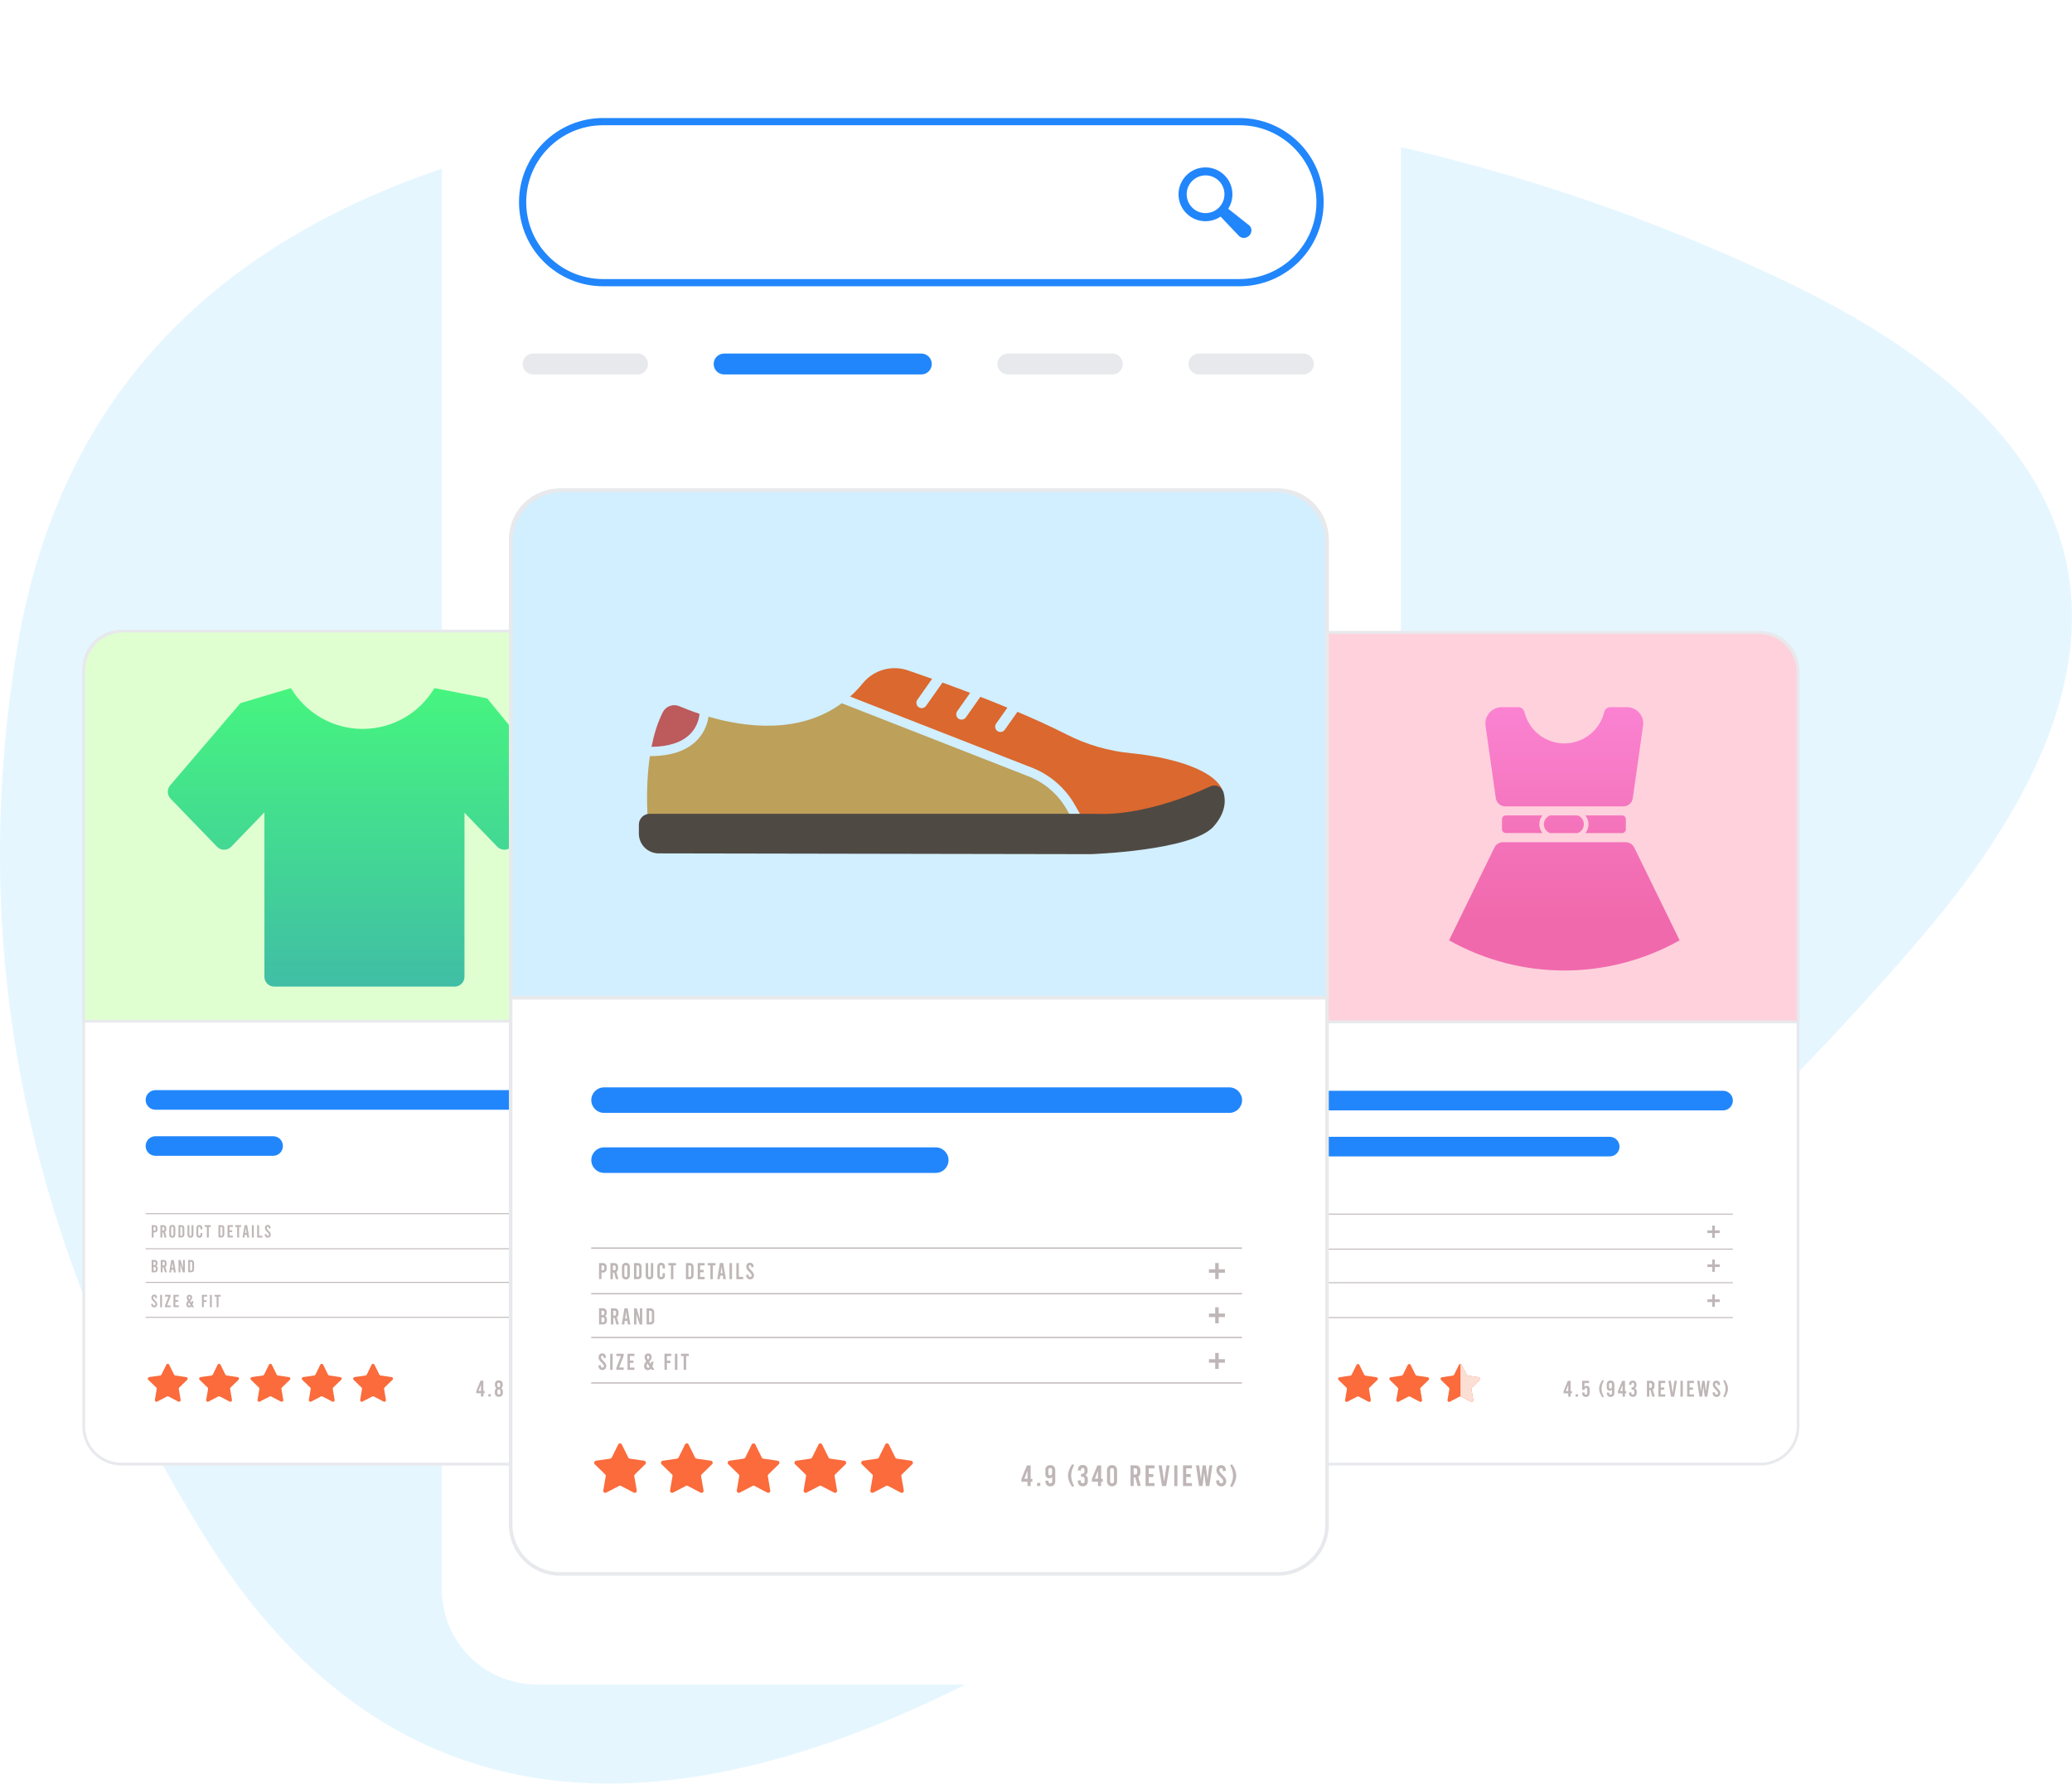 <?xml version="1.0" encoding="utf-8"?>
<svg xmlns="http://www.w3.org/2000/svg" height="2767px" style="enable-background:new 0 0 3213.7 2767;" viewBox="0 0 3213.7 2767" width="3213.7px" x="0px" y="0px">
  <style type="text/css">	.st0{fill:#E6F6FF;}	.st1{fill:#FFFFFF;}	.st2{fill:none;stroke:#2186FB;stroke-width:11.18;stroke-miterlimit:10;}	.st3{fill:#2186FB;}	.st4{fill:#E7E9EC;}	.st5{fill:#FFFFFF;stroke:#E7E9EC;stroke-width:4.29;stroke-miterlimit:10;}	.st6{fill:#FFD1DC;stroke:#E7E9EC;stroke-width:4.29;stroke-miterlimit:10;}	.st7{fill:#FB6B3B;}	.st8{fill:#BFB6B7;}	.st9{fill:#FBDFD5;}	.st10{fill:url(#SVGID_1_);}	.st11{fill:url(#SVGID_00000005253893409655586230000014992845858489356217_);}	.st12{fill:url(#SVGID_00000071525058674305519040000007259952950572576146_);}	.st13{fill:url(#SVGID_00000103242354564225234570000004734779695587406740_);}	.st14{fill:url(#SVGID_00000057107136005247229170000012789339121410294456_);}	.st15{fill:#FFFFFF;stroke:#E7E9EC;stroke-width:4.297;stroke-miterlimit:10;}	.st16{fill:#E0FFD1;stroke:#E7E9EC;stroke-width:4.297;stroke-miterlimit:10;}	.st17{fill:url(#SVGID_00000036242537799096712600000002390303319166172839_);}	.st18{fill:#FFFFFF;stroke:#E7E9EC;stroke-width:5.59;stroke-miterlimit:10;}	.st19{fill:#D1EFFF;stroke:#E7E9EC;stroke-width:5.59;stroke-miterlimit:10;}	.st20{fill:#DB682E;}	.st21{fill:#BD5A5B;}	.st22{fill:#BDA05A;}	.st23{fill:#4F4944;}</style>
  <g id="bulb">	<path class="st0" d="M2980.8,1453c-371.7,435.8-840.8,809.3-1407.4,1120.4s-985.6,247.2-1257.2-191.6  S-52,1484.9,26.2,1007.6c78.2-477.3,423.9-753.7,1037.2-829c613.3-75.3,1179.1,9.3,1697.4,253.8S3352.5,1017.2,2980.8,1453z" id="blob_2_"/>
  </g>
  <g id="display">	<g>		<path class="st1" d="M2172.8,147.4v2318.4c0,81.4-66,147.4-147.4,147.4H832.7c-81.4,0-147.4-66-147.4-147.4V147.4   C685.2,66,751.2,0,832.7,0h1192.7C2106.8,0,2172.8,66,2172.8,147.4z"/>	</g>	<g id="_x2018__x5F_8">	</g>	<g id="_x2018__x5F_11">		<path class="st2" d="M1922.4,438.5h-987c-68.9,0-124.8-55.9-124.8-124.8v-0.2c0-68.9,55.9-124.8,124.8-124.8h987   c69,0,125,55.9,125,125v0C2047.4,382.5,1991.4,438.5,1922.4,438.5z"/>		<g>			<path class="st3" d="M1937.7,349.8l-0.1-0.1l-32-25.4c-0.2-0.2-0.4-0.3-0.6-0.4c1.5-2.4,2.8-4.9,3.8-7.6    c1.9-5.1,2.8-10.4,2.7-15.8c-0.1-5.4-1.3-10.7-3.4-15.6c-2.2-5.1-5.4-9.7-9.5-13.6c-7.8-7.5-18.1-11.6-28.9-11.6    c-5.6,0-11,1.1-16.1,3.2c-5.3,2.2-10.1,5.5-14.1,9.7c-3.9,4.1-6.9,8.8-8.9,14c-1.9,5.1-2.8,10.4-2.7,15.8    c0.1,5.4,1.3,10.7,3.4,15.6c2.2,5.1,5.4,9.7,9.5,13.6c7.8,7.5,18.1,11.6,28.9,11.6c5.6,0,11-1.1,16.1-3.2c2.6-1.1,5.1-2.4,7.4-4    c0.2,0.3,0.4,0.6,0.7,0.8l27.9,29.4l0.2,0.2c2,1.8,4.5,2.7,7.1,2.7c3,0,6-1.2,8.4-3.5c2.3-2.3,3.5-5.3,3.5-8.3    C1941,354.3,1939.8,351.7,1937.7,349.8z M1869.8,330.6c-7.3,0-14.6-2.7-20.2-8.1c-11.7-11.2-12.1-29.7-0.9-41.4    c5.8-6,13.5-9,21.2-9c7.3,0,14.6,2.7,20.2,8.1c11.7,11.2,12.1,29.7,0.9,41.4C1885.2,327.6,1877.5,330.6,1869.8,330.6z"/>		</g>		<path class="st4" d="M988.9,580.9H826.8c-8.9,0-16.2-7.2-16.2-16.2l0,0c0-8.9,7.2-16.2,16.2-16.2h162.1c8.9,0,16.2,7.2,16.2,16.2   l0,0C1005,573.7,997.8,580.9,988.9,580.9z"/>		<path class="st3" d="M1429,580.9h-305.9c-8.9,0-16.2-7.2-16.2-16.2l0,0c0-8.9,7.2-16.2,16.2-16.2H1429c8.9,0,16.2,7.2,16.2,16.2   l0,0C1445.2,573.7,1437.9,580.9,1429,580.9z"/>		<path class="st4" d="M1725.3,580.9h-162.1c-8.9,0-16.2-7.2-16.2-16.2l0,0c0-8.9,7.2-16.2,16.2-16.2h162.1   c8.9,0,16.2,7.2,16.2,16.2l0,0C1741.5,573.7,1734.2,580.9,1725.3,580.9z"/>		<path class="st4" d="M2021.6,580.9h-162.1c-8.9,0-16.2-7.2-16.2-16.2l0,0c0-8.9,7.2-16.2,16.2-16.2h162.1   c8.9,0,16.2,7.2,16.2,16.2l0,0C2037.8,573.7,2030.5,580.9,2021.6,580.9z"/>	</g>
  </g>
  <g id="right">	<g>		<path class="st5" d="M1817.2,2213V1039.6c0-32.2,26.1-58.4,58.4-58.4h854.8c32.2,0,58.4,26.1,58.4,58.4V2213   c0,32.2-26.1,58.4-58.4,58.4h-854.8C1843.4,2271.3,1817.2,2245.2,1817.2,2213z"/>		<path class="st6" d="M2727.1,981.2h-848.1c-34.1,0-61.7,27.6-61.7,61.7v542.5h971.5v-542.5   C2788.8,1008.9,2761.1,981.2,2727.1,981.2z"/>	</g>	<g>		<path class="st7" d="M2266.3,2166.6l15.2,8c1.8,0.9,3.9-0.6,3.6-2.6l-2.9-17c-0.1-0.8,0.1-1.6,0.7-2.2l12.3-12   c1.5-1.4,0.7-3.9-1.4-4.2l-17-2.5c-0.8-0.1-1.5-0.6-1.9-1.3l-7.6-15.4c-0.9-1.8-3.5-1.8-4.4,0l-7.6,15.4c-0.4,0.7-1.1,1.2-1.9,1.3   l-17,2.5c-2,0.3-2.8,2.8-1.4,4.2l12.3,12c0.6,0.6,0.8,1.4,0.7,2.2l-2.9,17c-0.3,2,1.8,3.5,3.6,2.6l15.2-8   C2264.8,2166.2,2265.6,2166.2,2266.3,2166.6z"/>		<path class="st7" d="M2186.9,2166.6l15.2,8c1.8,0.9,3.9-0.6,3.6-2.6l-2.9-17c-0.1-0.8,0.1-1.6,0.7-2.2l12.3-12   c1.5-1.4,0.7-3.9-1.4-4.2l-17-2.5c-0.8-0.1-1.5-0.6-1.9-1.3l-7.6-15.4c-0.9-1.8-3.5-1.8-4.4,0l-7.6,15.4c-0.4,0.7-1.1,1.2-1.9,1.3   l-17,2.5c-2,0.3-2.8,2.8-1.4,4.2l12.3,12c0.6,0.6,0.8,1.4,0.7,2.2l-2.9,17c-0.3,2,1.8,3.5,3.6,2.6l15.2-8   C2185.3,2166.2,2186.1,2166.2,2186.9,2166.6z"/>		<path class="st7" d="M2107.4,2166.6l15.2,8c1.8,0.9,3.9-0.6,3.6-2.6l-2.9-17c-0.1-0.8,0.1-1.6,0.7-2.2l12.3-12   c1.5-1.4,0.7-3.9-1.4-4.2l-17-2.5c-0.8-0.1-1.5-0.6-1.9-1.3l-7.6-15.4c-0.9-1.8-3.5-1.8-4.4,0l-7.6,15.4c-0.4,0.7-1.1,1.2-1.9,1.3   l-17,2.5c-2,0.3-2.8,2.8-1.4,4.2l12.3,12c0.6,0.6,0.8,1.4,0.7,2.2l-2.9,17c-0.3,2,1.8,3.5,3.6,2.6l15.2-8   C2105.8,2166.2,2106.7,2166.2,2107.4,2166.6z"/>		<path class="st7" d="M2027.9,2166.6l15.2,8c1.8,0.9,3.9-0.6,3.6-2.6l-2.9-17c-0.1-0.8,0.1-1.6,0.7-2.2l12.3-12   c1.5-1.4,0.7-3.9-1.4-4.2l-17-2.5c-0.8-0.1-1.5-0.6-1.9-1.3l-7.6-15.4c-0.9-1.8-3.5-1.8-4.4,0l-7.6,15.4c-0.4,0.7-1.1,1.2-1.9,1.3   l-17,2.5c-2,0.3-2.8,2.8-1.4,4.2l12.3,12c0.6,0.6,0.8,1.4,0.7,2.2l-2.9,17c-0.3,2,1.8,3.5,3.6,2.6l15.2-8   C2026.4,2166.2,2027.2,2166.2,2027.9,2166.6z"/>		<path class="st7" d="M1948.5,2166.6l15.2,8c1.8,0.9,3.9-0.6,3.6-2.6l-2.9-17c-0.1-0.8,0.1-1.6,0.7-2.2l12.3-12   c1.5-1.4,0.7-3.9-1.4-4.2l-17-2.5c-0.8-0.1-1.5-0.6-1.9-1.3l-7.6-15.4c-0.9-1.8-3.5-1.8-4.4,0l-7.6,15.4c-0.4,0.7-1.1,1.2-1.9,1.3   l-17,2.5c-2,0.3-2.8,2.8-1.4,4.2l12.3,12c0.6,0.6,0.8,1.4,0.7,2.2l-2.9,17c-0.3,2,1.8,3.5,3.6,2.6l15.2-8   C1946.9,2166.2,1947.8,2166.2,1948.5,2166.6z"/>	</g>	<g>		<path class="st8" d="M2438.1,2161.6h-2v5.1h-3.7v-5.1h-7.3v-3.3l6.6-16.1h4.4v16h2V2161.6z M2432.4,2158.1v-9.7l-3.8,9.7H2432.4z"/>		<path class="st8" d="M2443.8,2163h3.7v3.7h-3.7V2163z"/>		<path class="st8" d="M2455.5,2165.5c-1-1.1-1.6-2.5-1.6-4.4v-0.7l3.6-0.4v0.8c0,1.8,0.7,2.7,2.2,2.7c0.7,0,1.2-0.2,1.6-0.6   c0.4-0.4,0.6-1,0.6-1.8v-5.7c0-0.7-0.2-1.2-0.5-1.6c-0.4-0.4-0.8-0.5-1.4-0.5c-0.7,0-1.2,0.2-1.7,0.7c-0.4,0.4-0.7,1-0.7,1.8v0.4   h-3.6v-14.1h10.6v3.5h-7.1v6.1c0.3-0.5,0.7-0.9,1.4-1.3c0.6-0.4,1.4-0.5,2.2-0.5c1.4,0,2.5,0.5,3.3,1.4c0.8,0.9,1.2,2.1,1.2,3.6   v6.2c0,1.9-0.5,3.3-1.6,4.4c-1,1.1-2.5,1.6-4.3,1.6C2458,2167.1,2456.6,2166.5,2455.5,2165.5z"/>		<path class="st8" d="M2481.6,2161.1c-0.9-2.3-1.3-4.5-1.3-6.7c0-2.2,0.4-4.4,1.3-6.7c0.9-2.3,2.1-4.6,3.7-6.8l2.3,1   c-1.2,2.4-2.1,4.6-2.7,6.6c-0.6,2-0.9,4-0.9,5.9c0,1.9,0.3,3.9,0.9,5.9c0.6,2,1.5,4.2,2.7,6.6l-2.3,1   C2483.7,2165.7,2482.5,2163.4,2481.6,2161.1z"/>		<path class="st8" d="M2502.2,2143.4c1.1,1.1,1.7,2.5,1.7,4.3v13.5c0,1.8-0.5,3.2-1.6,4.3c-1.1,1.1-2.5,1.6-4.3,1.6   c-1.8,0-3.2-0.5-4.2-1.6c-1.1-1.1-1.6-2.5-1.6-4.3v-0.8h3.6v1c0,0.7,0.2,1.2,0.6,1.6c0.4,0.4,0.9,0.6,1.6,0.6   c0.7,0,1.2-0.2,1.6-0.6c0.4-0.4,0.6-0.9,0.6-1.6v-5.6c-0.3,0.5-0.8,0.9-1.4,1.2c-0.6,0.3-1.4,0.5-2.2,0.5c-1.4,0-2.5-0.5-3.3-1.4   c-0.8-0.9-1.2-2.1-1.2-3.7v-4.8c0-1.8,0.5-3.2,1.6-4.3c1.1-1.1,2.5-1.6,4.3-1.6C2499.7,2141.8,2501.1,2142.3,2502.2,2143.4z    M2496.3,2145.9c-0.4,0.4-0.6,0.9-0.6,1.6v4.4c0,0.8,0.2,1.3,0.5,1.7c0.4,0.4,0.9,0.5,1.5,0.5c0.8,0,1.3-0.2,1.8-0.7   c0.4-0.4,0.6-1,0.6-1.8v-4.1c0-0.7-0.2-1.2-0.6-1.6c-0.4-0.4-0.9-0.6-1.7-0.6C2497.2,2145.3,2496.7,2145.5,2496.3,2145.9z"/>		<path class="st8" d="M2522.4,2161.6h-2v5.1h-3.7v-5.1h-7.3v-3.3l6.6-16.1h4.4v16h2V2161.6z M2516.6,2158.1v-9.7l-3.8,9.7H2516.6z"/>		<path class="st8" d="M2538.6,2158.7v2.3c0,1.9-0.5,3.4-1.6,4.4c-1.1,1.1-2.5,1.6-4.4,1.6c-1.9,0-3.3-0.5-4.4-1.6   c-1.1-1.1-1.6-2.6-1.6-4.4v-0.7l3.6-0.4v0.8c0,1.9,0.8,2.8,2.3,2.8c0.7,0,1.3-0.2,1.7-0.6c0.4-0.4,0.6-1,0.6-1.8v-2.6   c0-1-0.2-1.7-0.7-2.1c-0.4-0.4-1.2-0.7-2.1-0.7h-1.5v-3.5h1.2c1,0,1.7-0.2,2.1-0.7c0.4-0.4,0.7-1.2,0.7-2.1v-1.9   c0-0.7-0.2-1.3-0.5-1.7c-0.4-0.4-0.9-0.6-1.6-0.6c-1.4,0-2.1,0.9-2.1,2.6v0.6h-3.6v-0.8c0-1.8,0.5-3.2,1.5-4.2   c1-1,2.4-1.6,4.2-1.6c1.8,0,3.2,0.5,4.2,1.6c1,1,1.5,2.5,1.5,4.2v1.6c0,1.1-0.2,2-0.7,2.8c-0.4,0.8-1.1,1.4-2,1.9   C2537.7,2154.8,2538.6,2156.4,2538.6,2158.7z"/>		<path class="st8" d="M2562.7,2166.7l-2.7-10.2h-1.9v10.2h-3.7v-24.6h5.8c1.8,0,3.2,0.5,4.3,1.6c1.1,1.1,1.6,2.5,1.6,4.3v2.7   c0,1.1-0.2,2.1-0.7,3c-0.4,0.9-1.1,1.5-1.9,2l3.1,11H2562.7z M2558,2153.1h1.9c0.7,0,1.3-0.2,1.7-0.6c0.4-0.4,0.6-1,0.6-1.7v-2.8   c0-0.7-0.2-1.3-0.6-1.7c-0.4-0.4-1-0.6-1.7-0.6h-1.9V2153.1z"/>		<path class="st8" d="M2572.2,2142.1h10.6v3.5h-6.9v6.9h5.4v3.5h-5.4v7.2h6.9v3.5h-10.6V2142.1z"/>		<path class="st8" d="M2600.9,2142.1l-4.1,24.6h-5l-4.1-24.6h3.8l2.8,19.3l2.8-19.3H2600.9z"/>		<path class="st8" d="M2606.4,2142.1h3.7v24.6h-3.7V2142.1z"/>		<path class="st8" d="M2616.8,2142.1h10.6v3.5h-6.9v6.9h5.4v3.5h-5.4v7.2h6.9v3.5h-10.6V2142.1z"/>		<path class="st8" d="M2651.7,2142.1l-3.6,24.6h-4.1l-2-16.2l-2,16.2h-4.1l-3.6-24.6h3.8l2,16.6l2-16.6h3.8l2,16.6l2-16.6H2651.7z"/>		<path class="st8" d="M2659.2,2166.3c-0.9-0.5-1.6-1.2-2.1-2.1c-0.5-0.9-0.8-2-0.8-3.1v-0.9l3.6-0.4v0.9c0,0.9,0.2,1.6,0.6,2.1   c0.4,0.5,1,0.8,1.8,0.8c0.7,0,1.3-0.2,1.7-0.6c0.4-0.4,0.7-1,0.7-1.7c0-0.8-0.2-1.6-0.7-2.3c-0.5-0.7-1.4-1.7-2.7-3   c-1.8-1.7-3.1-3.2-3.7-4.3c-0.7-1.1-1-2.4-1-3.8c0-1.8,0.5-3.3,1.5-4.4c1-1.1,2.4-1.6,4.1-1.6c1.8,0,3.1,0.6,4.1,1.7   c1,1.1,1.5,2.6,1.5,4.4v0.6l-3.6,0.4v-0.7c0-0.9-0.2-1.7-0.5-2.1c-0.4-0.5-0.9-0.7-1.5-0.7c-0.7,0-1.2,0.2-1.5,0.6   c-0.4,0.4-0.5,1-0.5,1.8c0,0.8,0.2,1.5,0.7,2.2c0.5,0.7,1.4,1.7,2.7,3.1c1.8,1.8,3.1,3.3,3.7,4.4c0.7,1.1,1,2.3,1,3.7   c0,1.2-0.3,2.2-0.8,3.1c-0.5,0.9-1.2,1.6-2.1,2.1c-0.9,0.5-2,0.8-3.1,0.8C2661.1,2167.1,2660.1,2166.8,2659.2,2166.3z"/>		<path class="st8" d="M2672.8,2166.9c1.2-2.4,2.1-4.6,2.7-6.6c0.6-2,0.9-4,0.9-5.9c0-1.9-0.3-3.9-0.9-5.9c-0.6-2-1.5-4.2-2.7-6.6   l2.3-1c1.6,2.2,2.9,4.5,3.7,6.8c0.9,2.3,1.3,4.6,1.3,6.7c0,2.2-0.4,4.4-1.3,6.7c-0.9,2.3-2.1,4.6-3.7,6.8L2672.8,2166.9z"/>	</g>	<rect class="st8" height="1.5" width="774.6" x="1913.1" y="1882.8"/>	<path class="st3" d="M2672.5,1692.2h-744.2c-8.4,0-15.2,6.8-15.2,15.2l0,0c0,8.4,6.8,15.2,15.2,15.2h744.2  c8.4,0,15.2-6.8,15.2-15.2l0,0C2687.7,1699,2680.9,1692.2,2672.5,1692.2z"/>	<path class="st3" d="M2496.7,1763.6h-568.4c-8.4,0-15.2,6.8-15.2,15.2l0,0c0,8.4,6.8,15.2,15.2,15.2h568.4  c8.4,0,15.2-6.8,15.2-15.2l0,0C2511.9,1770.4,2505.1,1763.6,2496.7,1763.6z"/>	<rect class="st8" height="1.5" width="774.6" x="1913.1" y="1937.1"/>	<rect class="st8" height="1.5" width="774.6" x="1913.1" y="1989.2"/>	<rect class="st8" height="1.5" width="774.6" x="1913.1" y="2043.3"/>	<g>		<path class="st8" d="M2667.3,1912.9h-7.5v7.5h-4.1v-7.5h-7.5v-4.1h7.5v-7.5h4.1v7.5h7.5V1912.9z"/>	</g>	<g>		<path class="st8" d="M2667.3,1965.6h-7.5v7.5h-4.1v-7.5h-7.5v-4.1h7.5v-7.5h4.1v7.5h7.5V1965.6z"/>	</g>	<g>		<path class="st8" d="M2667.3,2019.9h-7.5v7.5h-4.1v-7.5h-7.5v-4.1h7.5v-7.5h4.1v7.5h7.5V2019.9z"/>	</g>	<path class="st9" d="M2295.3,2140.8c1.5-1.4,0.7-3.9-1.4-4.2l-17-2.5c-0.8-0.1-1.5-0.6-1.9-1.3l-7.6-15.4c-0.5-0.9-1.3-1.4-2.2-1.4  v50.3c0.4,0,0.8,0.1,1.1,0.3l15.2,8c1.8,0.9,3.9-0.6,3.6-2.6l-2.9-17c-0.1-0.8,0.1-1.6,0.7-2.2L2295.3,2140.8z"/>	<g id="_x2018__x5F_19">		<g>			<linearGradient gradientUnits="userSpaceOnUse" id="SVGID_1_" x1="2426.296" x2="2426.296" y1="1102.329" y2="1413.355">				<stop offset="0" style="stop-color:#FA82D1"/>				<stop offset="1" style="stop-color:#F069AC"/>			</linearGradient>			<path class="st10" d="M2523.5,1097.1h-25.9c-4.5,0-8.3,3.1-9.4,7.5c-6.7,27.9-31.9,48.7-61.9,48.7s-55.1-20.7-61.9-48.7    c-1.1-4.4-4.9-7.5-9.4-7.5h-25.9c-15.3,0-27.1,13.6-25,28.7l15.9,112.4c1,7.3,7.3,12.8,14.7,12.8h183.1c7.4,0,13.7-5.5,14.7-12.8    l15.9-112.4C2550.6,1110.7,2538.8,1097.1,2523.5,1097.1z"/>							<linearGradient gradientUnits="userSpaceOnUse" id="SVGID_00000165229004540434540900000016303898703716629141_" x1="2426.296" x2="2426.296" y1="1076.944" y2="1427.798">				<stop offset="0" style="stop-color:#FA82D1"/>				<stop offset="1" style="stop-color:#F069AC"/>			</linearGradient>			<path d="M2605.1,1458.8L2605.1,1458.8    c-111.1,62.4-246.6,62.4-357.6,0h0l70-143.2c2.3-5.5,7.7-9,13.6-9h190.4c5.9,0,11.3,3.6,13.6,9L2605.1,1458.8z" style="fill:url(#SVGID_00000165229004540434540900000016303898703716629141_);"/>			<g>									<linearGradient gradientUnits="userSpaceOnUse" id="SVGID_00000012469278184167932670000016375383581722476985_" x1="2425.648" x2="2425.648" y1="1115.843" y2="1403.043">					<stop offset="0" style="stop-color:#FA82D1"/>					<stop offset="1" style="stop-color:#F069AC"/>				</linearGradient>				<path d="M2394.6,1278.7c0,6.3,4,11.7,9.6,13.7     h42.8c5.6-2,9.6-7.4,9.6-13.7c0-6.3-4-11.7-9.6-13.7h-42.8C2398.6,1267.1,2394.6,1272.4,2394.6,1278.7z" style="fill:url(#SVGID_00000012469278184167932670000016375383581722476985_);"/>									<linearGradient gradientUnits="userSpaceOnUse" id="SVGID_00000069370246028855231030000003960212696479917965_" x1="2360.95" x2="2360.95" y1="1115.843" y2="1403.043">					<stop offset="0" style="stop-color:#FA82D1"/>					<stop offset="1" style="stop-color:#F069AC"/>				</linearGradient>				<path d="M2392.4,1265h-57     c-3.2,0-5.8,2.6-5.8,5.8v15.7c0,3.2,2.6,5.8,5.8,5.8h57c-3.1-3.7-4.9-8.5-4.9-13.7S2389.3,1268.8,2392.4,1265z" style="fill:url(#SVGID_00000069370246028855231030000003960212696479917965_);"/>									<linearGradient gradientUnits="userSpaceOnUse" id="SVGID_00000144302575236699930450000008868849451651666050_" x1="2490.347" x2="2490.347" y1="1115.843" y2="1403.043">					<stop offset="0" style="stop-color:#FA82D1"/>					<stop offset="1" style="stop-color:#F069AC"/>				</linearGradient>				<path d="M2515.9,1265h-57     c3.1,3.7,4.9,8.5,4.9,13.7s-1.8,10-4.9,13.7h57c3.2,0,5.8-2.6,5.8-5.8v-15.7C2521.7,1267.6,2519.1,1265,2515.9,1265z" style="fill:url(#SVGID_00000144302575236699930450000008868849451651666050_);"/>			</g>		</g>	</g>
  </g>
  <g id="left">	<g>		<path class="st15" d="M129.9,2212.9V1037.5c0-32.3,26.2-58.5,58.5-58.5h856.2c32.3,0,58.5,26.2,58.5,58.5v1175.4   c0,32.3-26.2,58.5-58.5,58.5H188.3C156,2271.3,129.9,2245.2,129.9,2212.9z"/>		<path class="st16" d="M1041.2,979H191.6c-34.1,0-61.8,27.7-61.8,61.8v543.4H1103v-543.4C1103,1006.7,1075.4,979,1041.2,979z"/>	</g>	<g>		<path class="st7" d="M579.7,2166.4l15.3,8c1.8,0.9,3.9-0.6,3.6-2.6l-2.9-17c-0.1-0.8,0.1-1.6,0.7-2.2l12.4-12   c1.5-1.4,0.7-3.9-1.4-4.2l-17.1-2.5c-0.8-0.1-1.5-0.6-1.9-1.3l-7.6-15.5c-0.9-1.8-3.5-1.8-4.4,0l-7.6,15.5   c-0.4,0.7-1.1,1.2-1.9,1.3l-17.1,2.5c-2,0.3-2.8,2.8-1.4,4.2l12.4,12c0.6,0.6,0.8,1.4,0.7,2.2l-2.9,17c-0.3,2,1.8,3.5,3.6,2.6   l15.3-8C578.1,2166,579,2166,579.7,2166.4z"/>		<path class="st7" d="M500.1,2166.4l15.3,8c1.8,0.9,3.9-0.6,3.6-2.6l-2.9-17c-0.1-0.8,0.1-1.6,0.7-2.2l12.4-12   c1.5-1.4,0.7-3.9-1.4-4.2l-17.1-2.5c-0.8-0.1-1.5-0.6-1.9-1.3l-7.6-15.5c-0.9-1.8-3.5-1.8-4.4,0l-7.6,15.5   c-0.4,0.7-1.1,1.2-1.9,1.3l-17.1,2.5c-2,0.3-2.8,2.8-1.4,4.2l12.4,12c0.6,0.6,0.8,1.4,0.7,2.2l-2.9,17c-0.3,2,1.8,3.5,3.6,2.6   l15.3-8C498.5,2166,499.4,2166,500.1,2166.4z"/>		<path class="st7" d="M420.5,2166.4l15.3,8c1.8,0.9,3.9-0.6,3.6-2.6l-2.9-17c-0.1-0.8,0.1-1.6,0.7-2.2l12.4-12   c1.5-1.4,0.7-3.9-1.4-4.2l-17.1-2.5c-0.8-0.1-1.5-0.6-1.9-1.3l-7.6-15.5c-0.9-1.8-3.5-1.8-4.4,0l-7.6,15.5   c-0.4,0.7-1.1,1.2-1.9,1.3l-17.1,2.5c-2,0.3-2.8,2.8-1.4,4.2l12.4,12c0.6,0.6,0.8,1.4,0.7,2.2l-2.9,17c-0.3,2,1.8,3.5,3.6,2.6   l15.3-8C418.9,2166,419.8,2166,420.5,2166.4z"/>		<path class="st7" d="M340.9,2166.4l15.3,8c1.8,0.9,3.9-0.6,3.6-2.6l-2.9-17c-0.1-0.8,0.1-1.6,0.7-2.2l12.4-12   c1.5-1.4,0.7-3.9-1.4-4.2l-17.1-2.5c-0.8-0.1-1.5-0.6-1.9-1.3l-7.6-15.5c-0.9-1.8-3.5-1.8-4.4,0l-7.6,15.5   c-0.4,0.7-1.1,1.2-1.9,1.3l-17.1,2.5c-2,0.3-2.8,2.8-1.4,4.2l12.4,12c0.6,0.6,0.8,1.4,0.7,2.2l-2.9,17c-0.3,2,1.8,3.5,3.6,2.6   l15.3-8C339.3,2166,340.2,2166,340.9,2166.4z"/>		<path class="st7" d="M261.3,2166.4l15.3,8c1.8,0.9,3.9-0.6,3.6-2.6l-2.9-17c-0.1-0.8,0.1-1.6,0.7-2.2l12.4-12   c1.5-1.4,0.7-3.9-1.4-4.2l-17.1-2.5c-0.8-0.1-1.5-0.6-1.9-1.3l-7.6-15.5c-0.9-1.8-3.5-1.8-4.4,0l-7.6,15.5   c-0.4,0.7-1.1,1.2-1.9,1.3l-17.1,2.5c-2,0.3-2.8,2.8-1.4,4.2l12.4,12c0.6,0.6,0.8,1.4,0.7,2.2l-2.9,17c-0.3,2,1.8,3.5,3.6,2.6   l15.3-8C259.7,2166,260.6,2166,261.3,2166.4z"/>	</g>	<g>		<path class="st8" d="M751.8,2161.4h-2v5.1H746v-5.1h-7.3v-3.3l6.6-16.2h4.4v16h2V2161.4z M746,2157.9v-9.7l-3.8,9.7H746z"/>		<path class="st8" d="M757.5,2162.8h3.7v3.7h-3.7V2162.8z"/>		<path class="st8" d="M779.2,2155.6c0.5,0.8,0.7,1.8,0.7,3v2.3c0,1.9-0.5,3.4-1.6,4.4c-1.1,1.1-2.6,1.6-4.6,1.6s-3.5-0.5-4.6-1.6   c-1.1-1.1-1.6-2.6-1.6-4.4v-2.3c0-1.1,0.2-2.1,0.7-3c0.5-0.8,1.1-1.4,2-1.9c-0.8-0.4-1.4-1.1-1.8-1.9c-0.4-0.8-0.7-1.8-0.7-2.9   v-1.6c0-1.8,0.5-3.2,1.6-4.3c1-1,2.5-1.5,4.4-1.5c1.9,0,3.3,0.5,4.4,1.5c1,1,1.6,2.5,1.6,4.3v1.6c0,1.1-0.2,2.1-0.7,2.9   c-0.4,0.8-1.1,1.4-1.8,1.9C778,2154.1,778.7,2154.8,779.2,2155.6z M776.1,2158.3c0-1-0.2-1.7-0.6-2.1c-0.4-0.5-1-0.7-1.8-0.7   c-0.8,0-1.4,0.2-1.8,0.7c-0.4,0.5-0.6,1.2-0.6,2.1v2.6c0,1.6,0.8,2.5,2.5,2.5c1.6,0,2.5-0.8,2.5-2.5V2158.3z M771.4,2149.2   c0,1.9,0.7,2.8,2.2,2.8s2.2-0.9,2.2-2.8v-1.9c0-0.7-0.2-1.3-0.6-1.7c-0.4-0.4-0.9-0.6-1.7-0.6c-0.7,0-1.3,0.2-1.7,0.6   c-0.4,0.4-0.6,0.9-0.6,1.7V2149.2z"/>		<path class="st8" d="M795.8,2160.9c-0.9-2.3-1.3-4.6-1.3-6.7c0-2.2,0.4-4.4,1.3-6.7c0.9-2.3,2.1-4.6,3.7-6.8l2.3,1   c-1.2,2.4-2.2,4.6-2.7,6.6c-0.6,2-0.9,4-0.9,5.9c0,1.9,0.3,3.9,0.9,5.9c0.6,2,1.5,4.2,2.7,6.6l-2.3,1   C797.9,2165.5,796.7,2163.2,795.8,2160.9z"/>		<path class="st8" d="M818.1,2158.5v2.3c0,1.9-0.5,3.4-1.6,4.4c-1.1,1.1-2.5,1.6-4.4,1.6c-1.9,0-3.3-0.5-4.4-1.6   c-1.1-1.1-1.6-2.6-1.6-4.4v-0.7l3.6-0.4v0.8c0,1.9,0.8,2.8,2.3,2.8c0.7,0,1.3-0.2,1.7-0.6c0.4-0.4,0.6-1,0.6-1.8v-2.6   c0-1-0.2-1.7-0.7-2.1c-0.4-0.4-1.2-0.7-2.1-0.7h-1.5v-3.5h1.2c1,0,1.7-0.2,2.1-0.7c0.4-0.4,0.7-1.2,0.7-2.1v-1.9   c0-0.7-0.2-1.3-0.5-1.7c-0.4-0.4-0.9-0.6-1.6-0.6c-1.4,0-2.1,0.9-2.1,2.6v0.6h-3.6v-0.8c0-1.8,0.5-3.2,1.5-4.2   c1-1,2.4-1.6,4.2-1.6c1.8,0,3.2,0.5,4.2,1.6c1,1,1.5,2.5,1.5,4.2v1.6c0,1.1-0.2,2.1-0.7,2.9c-0.4,0.8-1.1,1.4-2,1.9   C817.2,2154.6,818.1,2156.2,818.1,2158.5z"/>		<path class="st8" d="M836,2161.4h-2v5.1h-3.7v-5.1h-7.3v-3.3l6.6-16.2h4.4v16h2V2161.4z M830.2,2157.9v-9.7l-3.8,9.7H830.2z"/>		<path class="st8" d="M842.7,2165.3c-1.1-1.1-1.7-2.5-1.7-4.3v-13.4c0-1.8,0.6-3.2,1.7-4.3c1.1-1.1,2.5-1.6,4.3-1.6   s3.2,0.5,4.3,1.6c1.1,1.1,1.7,2.5,1.7,4.3v13.4c0,1.8-0.6,3.2-1.7,4.3c-1.1,1.1-2.5,1.6-4.3,1.6S843.8,2166.3,842.7,2165.3z    M848.7,2162.7c0.4-0.4,0.6-1,0.6-1.8v-13.4c0-0.8-0.2-1.4-0.6-1.8c-0.4-0.4-1-0.6-1.7-0.6c-0.7,0-1.3,0.2-1.7,0.6   c-0.4,0.4-0.6,1-0.6,1.8v13.4c0,0.8,0.2,1.4,0.6,1.8c0.4,0.4,1,0.6,1.7,0.6C847.7,2163.4,848.3,2163.2,848.7,2162.7z"/>		<path class="st8" d="M877.4,2166.5l-2.7-10.2h-1.9v10.2H869v-24.6h5.8c1.8,0,3.2,0.5,4.3,1.6c1.1,1.1,1.6,2.5,1.6,4.3v2.7   c0,1.1-0.2,2.1-0.7,3c-0.4,0.9-1.1,1.5-1.9,2l3.1,11H877.4z M872.7,2152.8h1.9c0.7,0,1.3-0.2,1.7-0.6c0.4-0.4,0.6-1,0.6-1.7v-2.9   c0-0.7-0.2-1.3-0.6-1.7c-0.4-0.4-1-0.6-1.7-0.6h-1.9V2152.8z"/>		<path class="st8" d="M887,2141.9h10.6v3.5h-6.9v6.9h5.5v3.5h-5.5v7.2h6.9v3.5H887V2141.9z"/>		<path class="st8" d="M915.6,2141.9l-4.1,24.6h-5l-4.1-24.6h3.8l2.8,19.4l2.8-19.4H915.6z"/>		<path class="st8" d="M921.2,2141.9h3.7v24.6h-3.7V2141.9z"/>		<path class="st8" d="M931.6,2141.9h10.6v3.5h-6.9v6.9h5.5v3.5h-5.5v7.2h6.9v3.5h-10.6V2141.9z"/>		<path class="st8" d="M966.6,2141.9l-3.6,24.6h-4.1l-2-16.2l-2,16.2h-4.1l-3.6-24.6h3.8l2,16.6l2-16.6h3.8l2,16.6l2-16.6H966.6z"/>		<path class="st8" d="M974.1,2166.1c-0.9-0.5-1.6-1.2-2.1-2.1c-0.5-0.9-0.8-2-0.8-3.1v-0.9l3.6-0.4v0.9c0,0.9,0.2,1.6,0.6,2.1   c0.4,0.5,1,0.8,1.8,0.8c0.7,0,1.3-0.2,1.7-0.6c0.4-0.4,0.7-1,0.7-1.7c0-0.8-0.2-1.6-0.7-2.3c-0.5-0.7-1.4-1.7-2.7-3   c-1.8-1.7-3.1-3.2-3.7-4.3c-0.7-1.1-1-2.4-1-3.8c0-1.9,0.5-3.3,1.5-4.4c1-1.1,2.4-1.6,4.2-1.6c1.8,0,3.1,0.6,4.2,1.7   c1,1.1,1.5,2.6,1.5,4.4v0.6l-3.6,0.4v-0.7c0-0.9-0.2-1.7-0.5-2.1c-0.4-0.5-0.9-0.7-1.5-0.7c-0.7,0-1.2,0.2-1.5,0.6   c-0.4,0.4-0.5,1-0.5,1.8s0.2,1.5,0.7,2.2c0.5,0.7,1.4,1.7,2.7,3.1c1.8,1.8,3.1,3.3,3.7,4.4c0.7,1.1,1,2.3,1,3.7   c0,1.2-0.3,2.2-0.8,3.1c-0.5,0.9-1.2,1.6-2.1,2.1c-0.9,0.5-2,0.8-3.1,0.8C976,2166.9,975,2166.6,974.1,2166.1z"/>		<path class="st8" d="M987.7,2166.7c1.2-2.4,2.2-4.6,2.7-6.6c0.6-2,0.9-4,0.9-5.9c0-1.9-0.3-3.9-0.9-5.9c-0.6-2-1.5-4.2-2.7-6.6   l2.3-1c1.6,2.2,2.9,4.5,3.7,6.8c0.9,2.3,1.3,4.6,1.3,6.7c0,2.2-0.4,4.4-1.3,6.7c-0.9,2.3-2.1,4.6-3.7,6.8L987.7,2166.7z"/>	</g>	<g>		<path class="st8" d="M235.2,1900.7h4.6c1.4,0,2.5,0.4,3.3,1.2c0.8,0.8,1.2,1.9,1.2,3.3v2.2c0,1.4-0.4,2.5-1.2,3.3   c-0.8,0.8-1.9,1.2-3.3,1.2h-1.6v7.8h-2.9V1900.7z M239.6,1909.3c0.6,0,1-0.2,1.3-0.5c0.3-0.3,0.5-0.7,0.5-1.3v-2.4   c0-0.6-0.2-1-0.5-1.3c-0.3-0.3-0.8-0.5-1.3-0.5h-1.5v5.9H239.6z"/>		<path class="st8" d="M255.3,1919.9l-2.1-7.9h-1.5v7.9h-2.9v-19.2h4.6c1.4,0,2.5,0.4,3.3,1.2c0.8,0.8,1.2,1.9,1.2,3.3v2.1   c0,0.9-0.2,1.7-0.5,2.3c-0.3,0.7-0.8,1.2-1.5,1.6l2.4,8.6H255.3z M251.7,1909.2h1.5c0.6,0,1-0.2,1.3-0.5c0.3-0.3,0.5-0.8,0.5-1.3   v-2.2c0-0.6-0.2-1-0.5-1.3c-0.3-0.3-0.8-0.5-1.3-0.5h-1.5V1909.2z"/>		<path class="st8" d="M263.8,1918.9c-0.9-0.9-1.3-2-1.3-3.4V1905c0-1.4,0.4-2.5,1.3-3.4c0.9-0.8,2-1.3,3.4-1.3   c1.4,0,2.5,0.4,3.4,1.3c0.9,0.9,1.3,2,1.3,3.4v10.5c0,1.4-0.4,2.5-1.3,3.4c-0.9,0.9-2,1.3-3.4,1.3   C265.8,1920.1,264.7,1919.7,263.8,1918.9z M268.5,1916.9c0.3-0.3,0.5-0.8,0.5-1.4V1905c0-0.6-0.2-1.1-0.5-1.4   c-0.3-0.3-0.7-0.5-1.3-0.5c-0.5,0-1,0.2-1.3,0.5c-0.3,0.3-0.5,0.8-0.5,1.4v10.5c0,0.6,0.2,1.1,0.5,1.4c0.3,0.3,0.7,0.5,1.3,0.5   C267.7,1917.4,268.2,1917.2,268.5,1916.9z"/>		<path class="st8" d="M276.8,1900.7h4.6c1.4,0,2.5,0.4,3.3,1.2c0.8,0.8,1.2,1.9,1.2,3.3v10c0,1.4-0.4,2.5-1.2,3.3   c-0.8,0.8-1.9,1.2-3.3,1.2h-4.6V1900.7z M281.2,1917.1c0.6,0,1-0.2,1.3-0.5c0.3-0.3,0.5-0.7,0.5-1.3v-10.1c0-0.6-0.2-1-0.5-1.3   c-0.3-0.3-0.8-0.5-1.3-0.5h-1.5v13.7H281.2z"/>		<path class="st8" d="M292.1,1918.9c-0.8-0.8-1.3-1.9-1.3-3.2v-15h2.9v15c0,0.5,0.2,1,0.5,1.3c0.3,0.3,0.7,0.5,1.2,0.5   c0.5,0,0.9-0.2,1.2-0.5c0.3-0.3,0.5-0.7,0.5-1.3v-15h2.9v15c0,1.3-0.4,2.4-1.2,3.2c-0.8,0.8-1.9,1.2-3.2,1.2   C294,1920.1,292.9,1919.7,292.1,1918.9z"/>		<path class="st8" d="M305.9,1918.9c-0.8-0.8-1.3-1.9-1.3-3.3V1905c0-1.4,0.4-2.4,1.3-3.3c0.8-0.8,1.9-1.3,3.3-1.3   c1.4,0,2.4,0.4,3.3,1.3c0.8,0.8,1.3,1.9,1.3,3.3v2.2h-2.9v-2.2c0-0.5-0.2-1-0.5-1.3c-0.3-0.3-0.7-0.5-1.2-0.5   c-0.5,0-0.9,0.2-1.2,0.5c-0.3,0.3-0.5,0.8-0.5,1.3v10.6c0,0.5,0.2,1,0.5,1.3c0.3,0.3,0.7,0.5,1.2,0.5c0.5,0,0.9-0.2,1.2-0.5   c0.3-0.3,0.5-0.8,0.5-1.3v-2.7h2.9v2.7c0,1.4-0.4,2.5-1.3,3.3c-0.8,0.8-1.9,1.3-3.3,1.3C307.9,1920.1,306.8,1919.7,305.9,1918.9z"/>		<path class="st8" d="M317.7,1900.7h9.3v2.7h-3.2v16.5h-2.9v-16.5h-3.2V1900.7z"/>		<path class="st8" d="M338.8,1900.7h4.6c1.4,0,2.5,0.4,3.3,1.2c0.8,0.8,1.2,1.9,1.2,3.3v10c0,1.4-0.4,2.5-1.2,3.3   c-0.8,0.8-1.9,1.2-3.3,1.2h-4.6V1900.7z M343.2,1917.1c0.6,0,1-0.2,1.3-0.5c0.3-0.3,0.5-0.7,0.5-1.3v-10.1c0-0.6-0.2-1-0.5-1.3   c-0.3-0.3-0.8-0.5-1.3-0.5h-1.5v13.7H343.2z"/>		<path class="st8" d="M352.9,1900.7h8.3v2.7h-5.3v5.3h4.3v2.7h-4.3v5.6h5.3v2.7h-8.3V1900.7z"/>		<path class="st8" d="M364.7,1900.7h9.3v2.7h-3.2v16.5h-2.9v-16.5h-3.2V1900.7z"/>		<path class="st8" d="M382.8,1915.6h-3.1l-0.6,4.3h-2.9l3.2-19.2h3.9l3.2,19.2h-3L382.8,1915.6z M382.4,1912.8l-1.2-8l-1.2,8H382.4   z"/>		<path class="st8" d="M390.7,1900.7h2.9v19.2h-2.9V1900.7z"/>		<path class="st8" d="M398.9,1900.7h2.9v16.5h5.2v2.7h-8.1V1900.7z"/>		<path class="st8" d="M412.9,1919.5c-0.7-0.4-1.3-1-1.7-1.7c-0.4-0.7-0.6-1.5-0.6-2.4v-0.7l2.8-0.3v0.7c0,0.7,0.2,1.2,0.5,1.6   s0.8,0.6,1.4,0.6c0.6,0,1-0.2,1.4-0.5c0.3-0.3,0.5-0.8,0.5-1.3c0-0.6-0.2-1.2-0.5-1.8c-0.4-0.6-1.1-1.4-2.1-2.4   c-1.4-1.4-2.4-2.5-2.9-3.4c-0.5-0.9-0.8-1.9-0.8-2.9c0-1.4,0.4-2.6,1.2-3.4c0.8-0.8,1.9-1.3,3.2-1.3c1.4,0,2.4,0.4,3.2,1.3   c0.8,0.9,1.2,2,1.2,3.5v0.5l-2.8,0.3v-0.5c0-0.7-0.1-1.3-0.4-1.7c-0.3-0.4-0.7-0.6-1.2-0.6c-0.5,0-0.9,0.2-1.2,0.5   c-0.3,0.3-0.4,0.8-0.4,1.4c0,0.6,0.2,1.2,0.5,1.7c0.4,0.6,1.1,1.4,2.1,2.4c1.4,1.4,2.4,2.6,2.9,3.4c0.5,0.9,0.8,1.8,0.8,2.9   c0,0.9-0.2,1.7-0.6,2.4c-0.4,0.7-0.9,1.3-1.7,1.7c-0.7,0.4-1.5,0.6-2.4,0.6C414.4,1920.1,413.6,1919.9,412.9,1919.5z"/>		<path class="st8" d="M244,1965.4c0.4,0.6,0.6,1.4,0.6,2.3v1.6c0,1.4-0.4,2.5-1.2,3.3c-0.8,0.8-1.9,1.2-3.3,1.2h-4.9v-19.2h4.6   c1.4,0,2.5,0.4,3.3,1.2s1.2,1.9,1.2,3.3v1c0,1.7-0.6,2.9-1.9,3.7C243.1,1964.3,243.6,1964.8,244,1965.4z M238.1,1957.5v5.2h1.3   c0.7,0,1.2-0.2,1.5-0.5c0.3-0.3,0.5-0.9,0.5-1.5v-1.4c0-0.6-0.2-1-0.5-1.3c-0.3-0.3-0.8-0.5-1.3-0.5H238.1z M241.7,1967.5   c0-0.7-0.2-1.2-0.5-1.5c-0.3-0.3-0.9-0.5-1.5-0.5h-1.5v5.8h1.8c0.6,0,1-0.2,1.3-0.5c0.3-0.3,0.5-0.7,0.5-1.3V1967.5z"/>		<path class="st8" d="M255.8,1973.9l-2.1-7.9h-1.5v7.9h-2.9v-19.2h4.6c1.4,0,2.5,0.4,3.3,1.2c0.8,0.8,1.2,1.9,1.2,3.3v2.1   c0,0.9-0.2,1.7-0.5,2.3s-0.8,1.2-1.5,1.6l2.4,8.6H255.8z M252.2,1963.2h1.5c0.6,0,1-0.2,1.3-0.5c0.3-0.3,0.5-0.8,0.5-1.3v-2.2   c0-0.6-0.2-1-0.5-1.3c-0.3-0.3-0.8-0.5-1.3-0.5h-1.5V1963.2z"/>		<path class="st8" d="M269,1969.7h-3.1l-0.6,4.3h-2.9l3.2-19.2h3.9l3.2,19.2h-3L269,1969.7z M268.6,1966.9l-1.2-8l-1.2,8H268.6z"/>		<path class="st8" d="M276.9,1954.7h3.2l3.7,12.9v-12.9h2.9v19.2h-3.1l-3.8-12.3v12.3h-2.9V1954.7z"/>		<path class="st8" d="M291.9,1954.7h4.6c1.4,0,2.5,0.4,3.3,1.2c0.8,0.8,1.2,1.9,1.2,3.3v10c0,1.4-0.4,2.5-1.2,3.3   c-0.8,0.8-1.9,1.2-3.3,1.2h-4.6V1954.7z M296.3,1971.2c0.6,0,1-0.2,1.3-0.5c0.3-0.3,0.5-0.7,0.5-1.3v-10.1c0-0.6-0.2-1-0.5-1.3   c-0.3-0.3-0.8-0.5-1.3-0.5h-1.5v13.7H296.3z"/>		<path class="st8" d="M236.8,2027.6c-0.7-0.4-1.3-1-1.7-1.7c-0.4-0.7-0.6-1.5-0.6-2.4v-0.7l2.8-0.3v0.7c0,0.7,0.2,1.2,0.5,1.6   s0.8,0.6,1.4,0.6c0.6,0,1-0.2,1.4-0.5c0.3-0.3,0.5-0.8,0.5-1.3c0-0.6-0.2-1.2-0.5-1.8c-0.4-0.6-1.1-1.4-2.1-2.4   c-1.4-1.4-2.4-2.5-2.9-3.4c-0.5-0.9-0.8-1.9-0.8-2.9c0-1.4,0.4-2.6,1.2-3.4c0.8-0.8,1.9-1.3,3.2-1.3c1.4,0,2.4,0.4,3.2,1.3   c0.8,0.9,1.2,2,1.2,3.5v0.5l-2.8,0.3v-0.5c0-0.7-0.1-1.3-0.4-1.7c-0.3-0.4-0.7-0.6-1.2-0.6c-0.5,0-0.9,0.2-1.2,0.5   c-0.3,0.3-0.4,0.8-0.4,1.4c0,0.6,0.2,1.2,0.5,1.7c0.4,0.6,1.1,1.4,2.1,2.4c1.4,1.4,2.4,2.6,2.9,3.4c0.5,0.9,0.8,1.8,0.8,2.9   c0,0.9-0.2,1.7-0.6,2.4c-0.4,0.7-0.9,1.3-1.7,1.7c-0.7,0.4-1.5,0.6-2.4,0.6C238.3,2028.2,237.5,2028,236.8,2027.6z"/>		<path class="st8" d="M248.4,2008.8h2.9v19.2h-2.9V2008.8z"/>		<path class="st8" d="M264.6,2011.2l-5.5,14h5.5v2.7h-8.7v-2.5l5.5-14h-5.5v-2.7h8.7V2011.2z"/>		<path class="st8" d="M269.1,2008.8h8.3v2.7H272v5.3h4.3v2.7H272v5.6h5.3v2.7h-8.3V2008.8z"/>		<path class="st8" d="M297.7,2028l-0.8-1.3c-1,1.1-2.2,1.6-3.6,1.6c-1.3,0-2.3-0.4-3.1-1.2c-0.8-0.8-1.2-2-1.2-3.6   c0-1.1,0.2-2,0.6-2.8c0.4-0.8,1.1-1.7,1.9-2.6l-0.4-0.7c-0.5-0.8-0.8-1.5-1.1-2.2c-0.3-0.7-0.4-1.5-0.4-2.3c0-1.3,0.4-2.3,1.2-3.1   c0.8-0.8,1.8-1.2,3.1-1.2c1.2,0,2.2,0.4,3,1.1c0.7,0.8,1.1,1.8,1.1,3c0,0.7-0.1,1.3-0.3,1.8c-0.2,0.5-0.5,1-0.9,1.6   c-0.4,0.6-1,1.3-1.9,2.2l1.8,2.9c0.2-0.6,0.4-1.5,0.6-2.7h2.9c-0.5,2.4-1.1,4.2-1.7,5.6l2.6,4H297.7z M294.7,2025.3   c0.3-0.2,0.5-0.4,0.8-0.8l-2.5-4c-0.4,0.5-0.7,1-0.9,1.4c-0.2,0.4-0.3,0.9-0.3,1.5c0,1.5,0.6,2.2,1.9,2.2   C294.1,2025.5,294.4,2025.4,294.7,2025.3z M292.8,2011.6c-0.3,0.3-0.4,0.7-0.4,1.3c0,0.9,0.4,2,1.1,3.2c0.6-0.6,1.1-1.2,1.3-1.6   c0.3-0.5,0.4-1,0.4-1.6s-0.1-1-0.4-1.3c-0.2-0.3-0.6-0.4-1-0.4C293.4,2011.1,293,2011.3,292.8,2011.6z"/>		<path class="st8" d="M313.2,2008.8h8.1v2.7h-5.2v5.6h4.1v2.7h-4.1v8.1h-2.9V2008.8z"/>		<path class="st8" d="M325.6,2008.8h2.9v19.2h-2.9V2008.8z"/>		<path class="st8" d="M332.8,2008.8h9.3v2.7h-3.2v16.5H336v-16.5h-3.2V2008.8z"/>	</g>	<rect class="st8" height="1.5" width="775.9" x="225.9" y="1882.1"/>	<path class="st3" d="M986.6,1691.2H241.1c-8.4,0-15.2,6.8-15.2,15.2l0,0c0,8.4,6.8,15.2,15.2,15.2h745.5c8.4,0,15.2-6.8,15.2-15.2  l0,0C1001.8,1698,995,1691.2,986.6,1691.2z"/>	<path class="st3" d="M423.6,1762.7H241.1c-8.4,0-15.2,6.8-15.2,15.2l0,0c0,8.4,6.8,15.2,15.2,15.2h182.5c8.4,0,15.2-6.8,15.2-15.2  l0,0C438.9,1769.5,432.1,1762.7,423.6,1762.7z"/>	<rect class="st8" height="1.5" width="775.9" x="225.9" y="1936.5"/>	<rect class="st8" height="1.5" width="775.9" x="225.9" y="1988.7"/>	<rect class="st8" height="1.5" width="775.9" x="225.9" y="2042.9"/>	<g>		<path class="st8" d="M981.4,1912.3h-7.5v7.5h-4.1v-7.5h-7.5v-4.1h7.5v-7.5h4.1v7.5h7.5V1912.3z"/>	</g>	<g>		<path class="st8" d="M981.4,1965h-7.5v7.5h-4.1v-7.5h-7.5v-4.1h7.5v-7.5h4.1v7.5h7.5V1965z"/>	</g>	<g>		<path class="st8" d="M981.4,2019.4h-7.5v7.5h-4.1v-7.5h-7.5v-4.1h7.5v-7.5h4.1v7.5h7.5V2019.4z"/>	</g>			<linearGradient gradientUnits="userSpaceOnUse" id="SVGID_00000047044415132901939610000007544155061264507808_" x1="565.023" x2="565.023" y1="1067.569" y2="1530.701">		<stop offset="0" style="stop-color:#46F57F"/>		<stop offset="1" style="stop-color:#40BEA5"/>	</linearGradient>	<path d="M755.6,1083.4L755.6,1083.4L755.6,1083.4  l-81.8-15.9c-22.6,37.9-64,63.3-111.3,63.3c-47.3,0-88.7-25.4-111.3-63.3l-77.5,23.1v0.6l-0.6-0.6l-108.6,127.1  c-5.7,5.9-5.7,15.4,0,21.3l72.1,74.6c6,6.2,16,6.2,22,0l51.5-53.3v255c0,8.5,6.9,15.3,15.3,15.3h279.7c8.5,0,15.3-6.9,15.3-15.3  v-254.4l50.9,52.7c6,6.2,16,6.2,22,0l72.1-74.6c5.7-5.9,5.7-15.4,0-21.3L755.6,1083.4z" style="fill:url(#SVGID_00000047044415132901939610000007544155061264507808_);"/>
  </g>
  <g id="shadow">			<image height="7506" id="XMLID_00000123416955246790400780000008351129047506698631_" style="overflow:visible;opacity:0.15;" transform="matrix(0.24 0 0 0.24 616.321 686.53)" width="6742">	</image>
  </g>
  <g id="shopping_window">	<g>		<path class="st18" d="M792.1,2365.6v-1529c0-42,34.1-76.1,76.1-76.1h1113.9c42,0,76.1,34.1,76.1,76.1v1529   c0,42-34.1,76.1-76.1,76.1H868.2C826.2,2441.7,792.1,2407.6,792.1,2365.6z"/>		<path class="st19" d="M1977.7,760.5H872.5c-44.4,0-80.4,36-80.4,80.4v706.9h1266V840.9C2058.1,796.5,2022.1,760.5,1977.7,760.5z"/>		<g>			<path class="st20" d="M1754.2,1168.5c-34.8-3.3-68.6-13.2-99.7-29c-23.6-12-49.7-23.9-76.4-35.2l-19.6,27.8    c-2.6,3.7-7.8,4.6-11.5,2l0,0c-3.7-2.6-4.6-7.8-2-11.5l17.5-24.8c-14-5.8-28.1-11.4-41.9-16.8l-22.5,31.9    c-2.6,3.7-7.8,4.6-11.5,2l0,0c-3.7-2.6-4.6-7.8-2-11.5l20.1-28.5c-14.9-5.7-29.3-11-42.9-16l-25.5,36.2c-2.6,3.7-7.8,4.6-11.5,2    c-3.7-2.6-4.6-7.8-2-11.5l22.9-32.5c-13.8-4.9-26.5-9.3-37.5-13.1c-25.2-8.6-53.1-0.7-69.9,19.9c-6.3,7.7-12.9,14.6-19.8,20.7    l281.9,110.3c28.2,11,51.9,31.6,66.8,57.9l13.5,23.8l-2.4,1.4c10.2,0.7,18,1.6,23,2.6c69.5,14.6,194.1-52.4,194.1-52.4    C1879.1,1189.9,1804.4,1173.3,1754.2,1168.5z"/>			<g>				<path class="st21" d="M1070.7,1138.5c11-11.3,13.7-24.6,14.3-31.1c-12.7-4.2-23.3-8.4-31.3-11.8c-9.7-4.1-21-0.1-25.7,9.3     c-8.2,16.2-13.7,34.8-17.5,53.7C1037.6,1158.3,1057.9,1151.5,1070.7,1138.5z"/>				<path class="st22" d="M1654.6,1255.9c-13.3-23.5-34.5-41.8-59.6-51.6L1305.6,1091c-66,48.5-150.5,37.2-206.7,20.8     c-1.3,9.1-5.4,23.8-17.8,36.5c-15.9,16.4-40.3,24.7-72.5,24.7c-0.2,0-0.4,0-0.6,0c-8.1,54.5-2.6,107-2.6,107s506.4-14.5,659-6.8     L1654.6,1255.9z"/>			</g>			<path class="st23" d="M1691.5,1325.1c0,0,157.4-5.1,190.9-43c18.9-21.4,18.9-40.4,15.3-52.9c-2.5-8.7-12.1-13.1-20.3-9.3    c-92.6,42.7-156.4,43.2-170.4,42.8c-2.8-0.1-5.6-0.2-8.4-0.2h-690.9c-9.3,0-16.8,7.5-16.8,16.8v13.9c0,16.9,13.7,30.7,30.7,30.7"/>		</g>	</g>	<g>		<path class="st7" d="M1377.3,2305.2l19.9,10.4c2.4,1.2,5.1-0.8,4.6-3.4l-3.8-22.1c-0.2-1,0.2-2.1,0.9-2.8l16.1-15.7   c1.9-1.9,0.9-5.1-1.8-5.5l-22.2-3.2c-1-0.2-1.9-0.8-2.4-1.8l-9.9-20.1c-1.2-2.4-4.6-2.4-5.7,0l-9.9,20.1c-0.5,0.9-1.4,1.6-2.4,1.8   l-22.2,3.2c-2.6,0.4-3.7,3.6-1.8,5.5l16.1,15.7c0.8,0.7,1.1,1.8,0.9,2.8l-3.8,22.1c-0.4,2.6,2.3,4.6,4.6,3.4l19.9-10.4   C1375.3,2304.7,1376.4,2304.7,1377.3,2305.2z"/>		<path class="st7" d="M1273.8,2305.2l19.9,10.4c2.4,1.2,5.1-0.8,4.6-3.4l-3.8-22.1c-0.2-1,0.2-2.1,0.9-2.8l16.1-15.7   c1.9-1.9,0.9-5.1-1.8-5.5l-22.2-3.2c-1-0.2-1.9-0.8-2.4-1.8l-9.9-20.1c-1.2-2.4-4.6-2.4-5.7,0l-9.9,20.1c-0.5,0.9-1.4,1.6-2.4,1.8   l-22.2,3.2c-2.6,0.4-3.7,3.6-1.8,5.5l16.1,15.7c0.8,0.7,1.1,1.8,0.9,2.8l-3.8,22.1c-0.4,2.6,2.3,4.6,4.6,3.4l19.9-10.4   C1271.7,2304.7,1272.8,2304.7,1273.8,2305.2z"/>		<path class="st7" d="M1170.2,2305.2l19.9,10.4c2.4,1.2,5.1-0.8,4.6-3.4l-3.8-22.1c-0.2-1,0.2-2.1,0.9-2.8l16.1-15.7   c1.9-1.9,0.9-5.1-1.8-5.5l-22.2-3.2c-1-0.2-1.9-0.8-2.4-1.8l-9.9-20.1c-1.2-2.4-4.6-2.4-5.7,0l-9.9,20.1c-0.5,0.9-1.4,1.6-2.4,1.8   l-22.2,3.2c-2.6,0.4-3.7,3.6-1.8,5.5l16.1,15.7c0.8,0.7,1.1,1.8,0.9,2.8l-3.8,22.1c-0.4,2.6,2.3,4.6,4.6,3.4l19.9-10.4   C1168.2,2304.7,1169.3,2304.7,1170.2,2305.2z"/>		<path class="st7" d="M1066.7,2305.2l19.9,10.4c2.4,1.2,5.1-0.8,4.6-3.4l-3.8-22.1c-0.2-1,0.2-2.1,0.9-2.8l16.1-15.7   c1.9-1.9,0.9-5.1-1.8-5.5l-22.2-3.2c-1-0.2-1.9-0.8-2.4-1.8l-9.9-20.1c-1.2-2.4-4.6-2.4-5.7,0l-9.9,20.1c-0.5,0.9-1.4,1.6-2.4,1.8   l-22.2,3.2c-2.6,0.4-3.7,3.6-1.8,5.5l16.1,15.7c0.8,0.7,1.1,1.8,0.9,2.8l-3.8,22.1c-0.4,2.6,2.3,4.6,4.6,3.4l19.9-10.4   C1064.6,2304.7,1065.7,2304.7,1066.7,2305.2z"/>		<path class="st7" d="M963.1,2305.2l19.9,10.4c2.4,1.2,5.1-0.8,4.6-3.4l-3.8-22.1c-0.2-1,0.2-2.1,0.9-2.8l16.1-15.7   c1.9-1.9,0.9-5.1-1.8-5.5l-22.2-3.2c-1-0.2-1.9-0.8-2.4-1.8l-9.9-20.1c-1.2-2.4-4.6-2.4-5.7,0l-9.9,20.1c-0.5,0.9-1.4,1.6-2.4,1.8   l-22.2,3.2c-2.6,0.4-3.7,3.6-1.8,5.5l16.1,15.7c0.8,0.7,1.1,1.8,0.9,2.8l-3.8,22.1c-0.4,2.6,2.3,4.6,4.6,3.4l19.9-10.4   C961.1,2304.7,962.2,2304.7,963.1,2305.2z"/>	</g>	<g>		<path class="st8" d="M1601.2,2298.7h-2.6v6.7h-4.9v-6.7h-9.5v-4.3l8.6-21h5.8v20.8h2.6V2298.7z M1593.7,2294.1v-12.6l-4.9,12.6   H1593.7z"/>		<path class="st8" d="M1608.6,2300.5h4.9v4.8h-4.9V2300.5z"/>		<path class="st8" d="M1634.5,2275c1.4,1.4,2.2,3.3,2.2,5.6v17.6c0,2.3-0.7,4.1-2.1,5.6c-1.4,1.4-3.3,2.1-5.5,2.1   c-2.3,0-4.1-0.7-5.5-2.1c-1.4-1.4-2.1-3.3-2.1-5.6v-1.1h4.7v1.3c0,0.9,0.3,1.5,0.8,2.1c0.5,0.5,1.2,0.8,2.1,0.8   c0.9,0,1.5-0.3,2.1-0.8c0.5-0.5,0.8-1.2,0.8-2.1v-7.3c-0.4,0.6-1,1.2-1.8,1.6c-0.8,0.4-1.8,0.7-2.9,0.7c-1.8,0-3.3-0.6-4.3-1.8   c-1.1-1.2-1.6-2.8-1.6-4.8v-6.2c0-2.3,0.7-4.1,2.1-5.6c1.4-1.4,3.3-2.1,5.6-2.1C1631.1,2272.8,1633,2273.5,1634.5,2275z    M1626.8,2278.2c-0.5,0.5-0.8,1.2-0.8,2.1v5.7c0,1,0.2,1.7,0.7,2.2c0.5,0.5,1.1,0.7,2,0.7c1,0,1.7-0.3,2.3-0.8   c0.5-0.6,0.8-1.4,0.8-2.4v-5.4c0-0.9-0.3-1.6-0.8-2.1c-0.5-0.5-1.2-0.8-2.2-0.8C1628,2277.4,1627.3,2277.7,1626.8,2278.2z"/>		<path class="st8" d="M1658.2,2298c-1.1-3-1.7-5.9-1.7-8.8c0-2.8,0.6-5.8,1.7-8.8c1.1-3,2.7-6,4.8-8.9l3,1.3   c-1.6,3.1-2.8,6-3.5,8.6c-0.7,2.6-1.1,5.2-1.1,7.7c0,2.5,0.4,5.1,1.1,7.7c0.7,2.6,1.9,5.5,3.5,8.6l-3,1.3   C1661,2304,1659.4,2301,1658.2,2298z"/>		<path class="st8" d="M1687.2,2294.9v3c0,2.4-0.7,4.4-2.1,5.8c-1.4,1.4-3.3,2.1-5.7,2.1c-2.4,0-4.3-0.7-5.7-2.1   c-1.4-1.4-2.1-3.3-2.1-5.8v-1l4.7-0.5v1.1c0,2.4,1,3.7,3,3.7c0.9,0,1.7-0.3,2.2-0.8c0.5-0.5,0.8-1.3,0.8-2.4v-3.3   c0-1.3-0.3-2.2-0.9-2.8c-0.6-0.6-1.5-0.9-2.8-0.9h-1.9v-4.6h1.6c1.3,0,2.2-0.3,2.8-0.9c0.6-0.6,0.9-1.5,0.9-2.8v-2.5   c0-0.9-0.2-1.7-0.7-2.2c-0.5-0.5-1.2-0.7-2-0.7c-1.8,0-2.7,1.1-2.7,3.3v0.7h-4.7v-1.1c0-2.3,0.7-4.2,2-5.5c1.3-1.4,3.2-2,5.5-2   c2.4,0,4.2,0.7,5.5,2s2,3.2,2,5.5v2.1c0,1.4-0.3,2.7-0.9,3.7c-0.6,1-1.4,1.8-2.6,2.4C1686,2289.8,1687.2,2291.9,1687.2,2294.9z"/>		<path class="st8" d="M1710.5,2298.7h-2.6v6.7h-4.9v-6.7h-9.5v-4.3l8.6-21h5.8v20.8h2.6V2298.7z M1703,2294.1v-12.6l-4.9,12.6H1703   z"/>		<path class="st8" d="M1719.2,2303.7c-1.4-1.4-2.2-3.3-2.2-5.6v-17.5c0-2.3,0.7-4.2,2.2-5.6c1.4-1.4,3.3-2.1,5.6-2.1   c2.3,0,4.2,0.7,5.6,2.1c1.4,1.4,2.2,3.3,2.2,5.6v17.5c0,2.3-0.7,4.2-2.2,5.6c-1.4,1.4-3.3,2.1-5.6,2.1   C1722.5,2305.8,1720.6,2305.1,1719.2,2303.7z M1727,2300.4c0.5-0.5,0.8-1.3,0.8-2.3v-17.5c0-1-0.3-1.8-0.8-2.3   c-0.5-0.5-1.2-0.8-2.2-0.8c-0.9,0-1.6,0.3-2.2,0.8c-0.5,0.5-0.8,1.3-0.8,2.3v17.5c0,1,0.3,1.8,0.8,2.3c0.5,0.5,1.2,0.8,2.2,0.8   C1725.8,2301.2,1726.5,2300.9,1727,2300.4z"/>		<path class="st8" d="M1764.4,2305.3l-3.5-13.2h-2.5v13.2h-4.9v-32.1h7.6c2.3,0,4.2,0.7,5.5,2.1c1.4,1.4,2.1,3.2,2.1,5.6v3.5   c0,1.5-0.3,2.8-0.9,3.9c-0.6,1.1-1.4,2-2.5,2.7l4.1,14.3H1764.4z M1758.3,2287.5h2.5c0.9,0,1.7-0.3,2.2-0.8   c0.5-0.5,0.8-1.3,0.8-2.2v-3.7c0-0.9-0.3-1.7-0.8-2.2c-0.5-0.5-1.3-0.8-2.2-0.8h-2.5V2287.5z"/>		<path class="st8" d="M1776.8,2273.3h13.8v4.6h-8.9v8.9h7.1v4.6h-7.1v9.4h8.9v4.6h-13.8V2273.3z"/>		<path class="st8" d="M1814.1,2273.3l-5.3,32.1h-6.5l-5.3-32.1h4.9l3.7,25.2l3.7-25.2H1814.1z"/>		<path class="st8" d="M1821.3,2273.3h4.9v32.1h-4.9V2273.3z"/>		<path class="st8" d="M1834.9,2273.3h13.8v4.6h-8.9v8.9h7.1v4.6h-7.1v9.4h8.9v4.6h-13.8V2273.3z"/>		<path class="st8" d="M1880.4,2273.3l-4.7,32.1h-5.4l-2.6-21.1l-2.6,21.1h-5.4l-4.7-32.1h4.9l2.7,21.7l2.7-21.7h4.9l2.7,21.7   l2.7-21.7H1880.4z"/>		<path class="st8" d="M1890.1,2304.8c-1.2-0.7-2.1-1.6-2.8-2.8c-0.7-1.2-1-2.5-1-4.1v-1.1l4.7-0.5v1.2c0,1.2,0.3,2.1,0.8,2.7   c0.5,0.7,1.3,1,2.3,1c0.9,0,1.7-0.3,2.3-0.8c0.6-0.5,0.8-1.3,0.8-2.2c0-1-0.3-2-0.9-3c-0.6-0.9-1.8-2.3-3.5-3.9   c-2.4-2.3-4-4.1-4.9-5.6c-0.9-1.5-1.3-3.1-1.3-4.9c0-2.4,0.7-4.3,2-5.7c1.3-1.4,3.1-2.1,5.4-2.1c2.3,0,4.1,0.7,5.4,2.2   c1.3,1.4,2,3.4,2,5.8v0.8l-4.7,0.5v-0.9c0-1.2-0.2-2.2-0.7-2.8c-0.5-0.6-1.1-1-2-1c-0.9,0-1.5,0.3-2,0.8c-0.5,0.5-0.7,1.3-0.7,2.3   c0,1,0.3,2,0.9,2.9c0.6,0.9,1.8,2.3,3.5,4c2.4,2.4,4,4.3,4.9,5.7c0.9,1.5,1.3,3,1.3,4.8c0,1.5-0.3,2.9-1,4.1   c-0.7,1.2-1.6,2.1-2.8,2.8c-1.2,0.7-2.5,1-4.1,1C1892.7,2305.8,1891.3,2305.5,1890.1,2304.8z"/>		<path class="st8" d="M1907.9,2305.6c1.6-3.1,2.8-6,3.5-8.6c0.7-2.6,1.1-5.2,1.1-7.7c0-2.5-0.4-5.1-1.1-7.7   c-0.7-2.6-1.9-5.5-3.5-8.6l3-1.3c2.1,2.9,3.7,5.9,4.8,8.9c1.1,3,1.7,5.9,1.7,8.8c0,2.8-0.6,5.8-1.7,8.8c-1.1,3-2.7,6-4.8,8.9   L1907.9,2305.6z"/>	</g>	<g>		<path class="st8" d="M929.1,1959.5h5.9c1.8,0,3.2,0.5,4.3,1.6c1.1,1.1,1.6,2.5,1.6,4.3v2.9c0,1.8-0.5,3.3-1.6,4.3   c-1.1,1.1-2.5,1.6-4.3,1.6h-2.1v10.1h-3.8V1959.5z M934.9,1970.8c0.7,0,1.3-0.2,1.7-0.6c0.4-0.4,0.6-1,0.6-1.7v-3.1   c0-0.7-0.2-1.3-0.6-1.7c-0.4-0.4-1-0.6-1.7-0.6h-2v7.7H934.9z"/>		<path class="st8" d="M955.3,1984.5l-2.7-10.3h-2v10.3h-3.8v-25h5.9c1.8,0,3.2,0.5,4.3,1.6c1.1,1.1,1.6,2.5,1.6,4.3v2.7   c0,1.1-0.2,2.2-0.7,3c-0.5,0.9-1.1,1.6-1.9,2.1l3.2,11.2H955.3z M950.6,1970.6h2c0.7,0,1.3-0.2,1.7-0.6c0.4-0.4,0.6-1,0.6-1.7   v-2.9c0-0.7-0.2-1.3-0.6-1.7c-0.4-0.4-1-0.6-1.7-0.6h-2V1970.6z"/>		<path class="st8" d="M966.4,1983.2c-1.1-1.1-1.7-2.6-1.7-4.4v-13.6c0-1.8,0.6-3.3,1.7-4.4c1.1-1.1,2.6-1.7,4.4-1.7   c1.8,0,3.3,0.6,4.4,1.7c1.1,1.1,1.7,2.6,1.7,4.4v13.6c0,1.8-0.6,3.3-1.7,4.4c-1.1,1.1-2.6,1.7-4.4,1.7   C969,1984.8,967.5,1984.3,966.4,1983.2z M972.4,1980.6c0.4-0.4,0.6-1,0.6-1.8v-13.6c0-0.8-0.2-1.4-0.6-1.8c-0.4-0.4-1-0.6-1.7-0.6   c-0.7,0-1.3,0.2-1.7,0.6c-0.4,0.4-0.6,1-0.6,1.8v13.6c0,0.8,0.2,1.4,0.6,1.8c0.4,0.4,1,0.6,1.7,0.6   C971.5,1981.2,972,1981,972.4,1980.6z"/>		<path class="st8" d="M983.3,1959.5h5.9c1.8,0,3.2,0.5,4.3,1.6c1.1,1.1,1.6,2.5,1.6,4.3v13.1c0,1.8-0.5,3.3-1.6,4.3   c-1.1,1.1-2.5,1.6-4.3,1.6h-5.9V1959.5z M989.1,1980.9c0.7,0,1.3-0.2,1.7-0.6c0.4-0.4,0.6-1,0.6-1.7v-13.2c0-0.7-0.2-1.3-0.6-1.7   c-0.4-0.4-1-0.6-1.7-0.6h-2v17.8H989.1z"/>		<path class="st8" d="M1003.1,1983.2c-1.1-1.1-1.6-2.5-1.6-4.2v-19.5h3.8v19.5c0,0.7,0.2,1.3,0.6,1.7c0.4,0.4,0.9,0.6,1.5,0.6   c0.6,0,1.1-0.2,1.5-0.6c0.4-0.4,0.6-1,0.6-1.7v-19.5h3.7v19.5c0,1.7-0.5,3.1-1.6,4.2c-1.1,1.1-2.5,1.6-4.2,1.6   C1005.6,1984.8,1004.2,1984.3,1003.1,1983.2z"/>		<path class="st8" d="M1021.2,1983.2c-1.1-1.1-1.6-2.5-1.6-4.3V1965c0-1.8,0.5-3.2,1.6-4.3c1.1-1.1,2.5-1.6,4.3-1.6   c1.8,0,3.2,0.5,4.3,1.6c1.1,1.1,1.6,2.5,1.6,4.3v2.9h-3.7v-2.9c0-0.7-0.2-1.3-0.6-1.7c-0.4-0.4-0.9-0.6-1.6-0.6s-1.2,0.2-1.6,0.6   c-0.4,0.4-0.6,1-0.6,1.7v13.8c0,0.7,0.2,1.3,0.6,1.7c0.4,0.4,0.9,0.6,1.6,0.6s1.2-0.2,1.6-0.6c0.4-0.4,0.6-1,0.6-1.7v-3.6h3.7v3.6   c0,1.8-0.5,3.2-1.6,4.3c-1.1,1.1-2.5,1.6-4.3,1.6C1023.7,1984.8,1022.3,1984.3,1021.2,1983.2z"/>		<path class="st8" d="M1036.4,1959.5h12.1v3.6h-4.1v21.4h-3.8V1963h-4.1V1959.5z"/>		<path class="st8" d="M1063.9,1959.5h5.9c1.8,0,3.2,0.5,4.3,1.6c1.1,1.1,1.6,2.5,1.6,4.3v13.1c0,1.8-0.5,3.3-1.6,4.3   s-2.5,1.6-4.3,1.6h-5.9V1959.5z M1069.7,1980.9c0.7,0,1.3-0.2,1.7-0.6c0.4-0.4,0.6-1,0.6-1.7v-13.2c0-0.7-0.2-1.3-0.6-1.7   c-0.4-0.4-1-0.6-1.7-0.6h-2v17.8H1069.7z"/>		<path class="st8" d="M1082.2,1959.5h10.7v3.6h-7v7h5.5v3.6h-5.5v7.3h7v3.6h-10.7V1959.5z"/>		<path class="st8" d="M1097.6,1959.5h12.1v3.6h-4.1v21.4h-3.8V1963h-4.1V1959.5z"/>		<path class="st8" d="M1121.2,1978.9h-4.1l-0.8,5.5h-3.8l4.1-25h5.1l4.1,25h-3.9L1121.2,1978.9z M1120.7,1975.3l-1.5-10.5   l-1.5,10.5H1120.7z"/>		<path class="st8" d="M1131.5,1959.5h3.8v25h-3.8V1959.5z"/>		<path class="st8" d="M1142.1,1959.5h3.8v21.4h6.7v3.6h-10.5V1959.5z"/>		<path class="st8" d="M1160.3,1984c-0.9-0.5-1.6-1.2-2.2-2.2c-0.5-0.9-0.8-2-0.8-3.2v-0.9l3.6-0.4v0.9c0,0.9,0.2,1.6,0.6,2.1   c0.4,0.5,1,0.8,1.8,0.8c0.7,0,1.3-0.2,1.8-0.6c0.4-0.4,0.7-1,0.7-1.7c0-0.8-0.2-1.6-0.7-2.3c-0.5-0.7-1.4-1.8-2.8-3.1   c-1.9-1.8-3.1-3.2-3.8-4.4c-0.7-1.2-1-2.4-1-3.8c0-1.9,0.5-3.4,1.5-4.5c1-1.1,2.4-1.7,4.2-1.7c1.8,0,3.2,0.6,4.2,1.7   c1,1.1,1.5,2.6,1.5,4.5v0.6l-3.6,0.4v-0.7c0-1-0.2-1.7-0.5-2.2c-0.4-0.5-0.9-0.7-1.5-0.7c-0.7,0-1.2,0.2-1.5,0.6   c-0.4,0.4-0.5,1-0.5,1.8s0.2,1.5,0.7,2.3c0.5,0.7,1.4,1.8,2.7,3.1c1.9,1.9,3.1,3.3,3.8,4.5c0.7,1.1,1,2.4,1,3.7   c0,1.2-0.3,2.2-0.8,3.2c-0.5,0.9-1.2,1.7-2.2,2.2c-0.9,0.5-2,0.8-3.2,0.8C1162.3,1984.8,1161.2,1984.5,1160.3,1984z"/>		<path class="st8" d="M940.6,2043.7c0.5,0.8,0.7,1.8,0.7,3v2c0,1.8-0.5,3.3-1.6,4.3c-1.1,1.1-2.5,1.6-4.3,1.6h-6.3v-25h6   c1.8,0,3.2,0.5,4.3,1.6c1.1,1.1,1.6,2.5,1.6,4.3v1.3c0,2.2-0.8,3.8-2.5,4.8C939.4,2042.3,940.1,2042.9,940.6,2043.7z    M932.9,2033.4v6.8h1.7c0.9,0,1.6-0.2,2-0.7c0.4-0.4,0.7-1.1,0.7-2v-1.8c0-0.7-0.2-1.3-0.6-1.7s-1-0.6-1.7-0.6H932.9z    M937.6,2046.4c0-0.9-0.2-1.6-0.7-2c-0.4-0.4-1.1-0.7-2-0.7h-2v7.5h2.4c0.7,0,1.3-0.2,1.7-0.6c0.4-0.4,0.6-1,0.6-1.7V2046.4z"/>		<path class="st8" d="M956,2054.8l-2.7-10.3h-2v10.3h-3.8v-25h5.9c1.8,0,3.2,0.5,4.3,1.6c1.1,1.1,1.6,2.5,1.6,4.3v2.7   c0,1.1-0.2,2.2-0.7,3c-0.5,0.9-1.1,1.6-1.9,2.1l3.2,11.2H956z M951.2,2040.9h2c0.7,0,1.3-0.2,1.7-0.6c0.4-0.4,0.6-1,0.6-1.7v-2.9   c0-0.7-0.2-1.3-0.6-1.7c-0.4-0.4-1-0.6-1.7-0.6h-2V2040.9z"/>		<path class="st8" d="M973.1,2049.2h-4.1l-0.8,5.5h-3.8l4.1-25h5.1l4.1,25h-3.9L973.1,2049.2z M972.6,2045.6l-1.5-10.5l-1.5,10.5   H972.6z"/>		<path class="st8" d="M983.4,2029.8h4.2l4.8,16.8v-16.8h3.7v25h-4l-5-16v16h-3.7V2029.8z"/>		<path class="st8" d="M1002.9,2029.8h5.9c1.8,0,3.2,0.5,4.3,1.6c1.1,1.1,1.6,2.5,1.6,4.3v13.1c0,1.8-0.5,3.3-1.6,4.3   c-1.1,1.1-2.5,1.6-4.3,1.6h-5.9V2029.8z M1008.7,2051.2c0.7,0,1.3-0.2,1.7-0.6c0.4-0.4,0.6-1,0.6-1.7v-13.2c0-0.7-0.2-1.3-0.6-1.7   c-0.4-0.4-1-0.6-1.7-0.6h-2v17.8H1008.7z"/>		<path class="st8" d="M931.2,2124.6c-0.9-0.5-1.6-1.2-2.2-2.2c-0.5-0.9-0.8-2-0.8-3.2v-0.9l3.6-0.4v0.9c0,0.9,0.2,1.6,0.6,2.1   c0.4,0.5,1,0.8,1.8,0.8c0.7,0,1.3-0.2,1.8-0.6c0.4-0.4,0.7-1,0.7-1.7c0-0.8-0.2-1.6-0.7-2.3c-0.5-0.7-1.4-1.8-2.8-3.1   c-1.9-1.8-3.1-3.2-3.8-4.4c-0.7-1.2-1-2.4-1-3.8c0-1.9,0.5-3.4,1.5-4.5c1-1.1,2.4-1.7,4.2-1.7c1.8,0,3.2,0.6,4.2,1.7   c1,1.1,1.5,2.6,1.5,4.5v0.6l-3.6,0.4v-0.7c0-1-0.2-1.7-0.5-2.2c-0.4-0.5-0.9-0.7-1.5-0.7c-0.7,0-1.2,0.2-1.5,0.6   c-0.4,0.4-0.5,1-0.5,1.8c0,0.8,0.2,1.5,0.7,2.3c0.5,0.7,1.4,1.8,2.7,3.1c1.9,1.9,3.1,3.3,3.8,4.5c0.7,1.1,1,2.4,1,3.7   c0,1.2-0.3,2.2-0.8,3.2c-0.5,0.9-1.2,1.7-2.2,2.2c-0.9,0.5-2,0.8-3.2,0.8C933.2,2125.4,932.1,2125.2,931.2,2124.6z"/>		<path class="st8" d="M946.4,2100.1h3.8v25h-3.8V2100.1z"/>		<path class="st8" d="M967.4,2103.3l-7.1,18.2h7.1v3.6H956v-3.2l7.1-18.2H956v-3.6h11.3V2103.3z"/>		<path class="st8" d="M973.3,2100.1H984v3.6h-7v7h5.5v3.6H977v7.3h7v3.6h-10.7V2100.1z"/>		<path class="st8" d="M1010.4,2125.1l-1.1-1.7c-1.3,1.4-2.9,2.1-4.7,2.1c-1.6,0-3-0.5-4-1.6c-1-1.1-1.6-2.6-1.6-4.7   c0-1.4,0.3-2.6,0.8-3.7c0.5-1,1.4-2.2,2.5-3.4l-0.5-0.9c-0.6-1-1.1-2-1.4-2.9c-0.4-0.9-0.6-1.9-0.6-3c0-1.6,0.5-3,1.5-4   c1-1.1,2.3-1.6,4-1.6c1.6,0,2.9,0.5,3.9,1.5c1,1,1.5,2.3,1.5,3.9c0,0.9-0.1,1.7-0.3,2.4c-0.2,0.7-0.6,1.4-1.1,2.1   c-0.5,0.7-1.3,1.7-2.4,2.9l2.4,3.7c0.2-0.7,0.5-1.9,0.8-3.6h3.8c-0.7,3.1-1.4,5.5-2.2,7.2l3.4,5.2H1010.4z M1006.6,2121.6   c0.4-0.2,0.7-0.6,1-1.1l-3.3-5.2c-0.5,0.6-0.9,1.2-1.1,1.8c-0.2,0.6-0.3,1.2-0.3,1.9c0,1.9,0.8,2.9,2.5,2.9   C1005.8,2121.9,1006.2,2121.8,1006.6,2121.6z M1004,2103.7c-0.3,0.4-0.5,1-0.5,1.6c0,1.2,0.5,2.6,1.5,4.2c0.8-0.8,1.4-1.5,1.7-2.1   c0.4-0.6,0.5-1.3,0.5-2s-0.2-1.3-0.5-1.7c-0.3-0.4-0.8-0.6-1.4-0.6C1004.8,2103.1,1004.4,2103.3,1004,2103.7z"/>		<path class="st8" d="M1030.6,2100.1h10.6v3.6h-6.8v7.3h5.4v3.6h-5.4v10.5h-3.8V2100.1z"/>		<path class="st8" d="M1046.8,2100.1h3.8v25h-3.8V2100.1z"/>		<path class="st8" d="M1056.2,2100.1h12.1v3.6h-4.1v21.4h-3.8v-21.4h-4.1V2100.1z"/>	</g>	<rect class="st8" height="1.9" width="1009.4" x="917" y="1935.3"/>	<path class="st3" d="M1906.6,1686.9H936.9c-10.9,0-19.8,8.9-19.8,19.8v0c0,10.9,8.9,19.8,19.8,19.8h969.8  c10.9,0,19.8-8.9,19.8-19.8v0C1926.4,1695.8,1917.6,1686.9,1906.6,1686.9z"/>	<path class="st3" d="M1451.4,1780H936.9c-10.9,0-19.8,8.9-19.8,19.8l0,0c0,10.9,8.9,19.8,19.8,19.8h514.5  c10.9,0,19.8-8.9,19.8-19.8l0,0C1471.2,1788.9,1462.3,1780,1451.4,1780z"/>	<rect class="st8" height="1.9" width="1009.4" x="917" y="2006.1"/>	<rect class="st8" height="1.9" width="1009.4" x="917" y="2074"/>	<rect class="st8" height="1.9" width="1009.4" x="917" y="2144.5"/>	<g>		<path class="st8" d="M1899.9,1974.5h-9.7v9.7h-5.4v-9.7h-9.7v-5.4h9.7v-9.7h5.4v9.7h9.7V1974.5z"/>	</g>	<g>		<path class="st8" d="M1899.9,2043.2h-9.7v9.7h-5.4v-9.7h-9.7v-5.4h9.7v-9.7h5.4v9.7h9.7V2043.2z"/>	</g>	<g>		<path class="st8" d="M1899.9,2114h-9.7v9.7h-5.4v-9.7h-9.7v-5.4h9.7v-9.7h5.4v9.7h9.7V2114z"/>	</g>
  </g>
</svg>